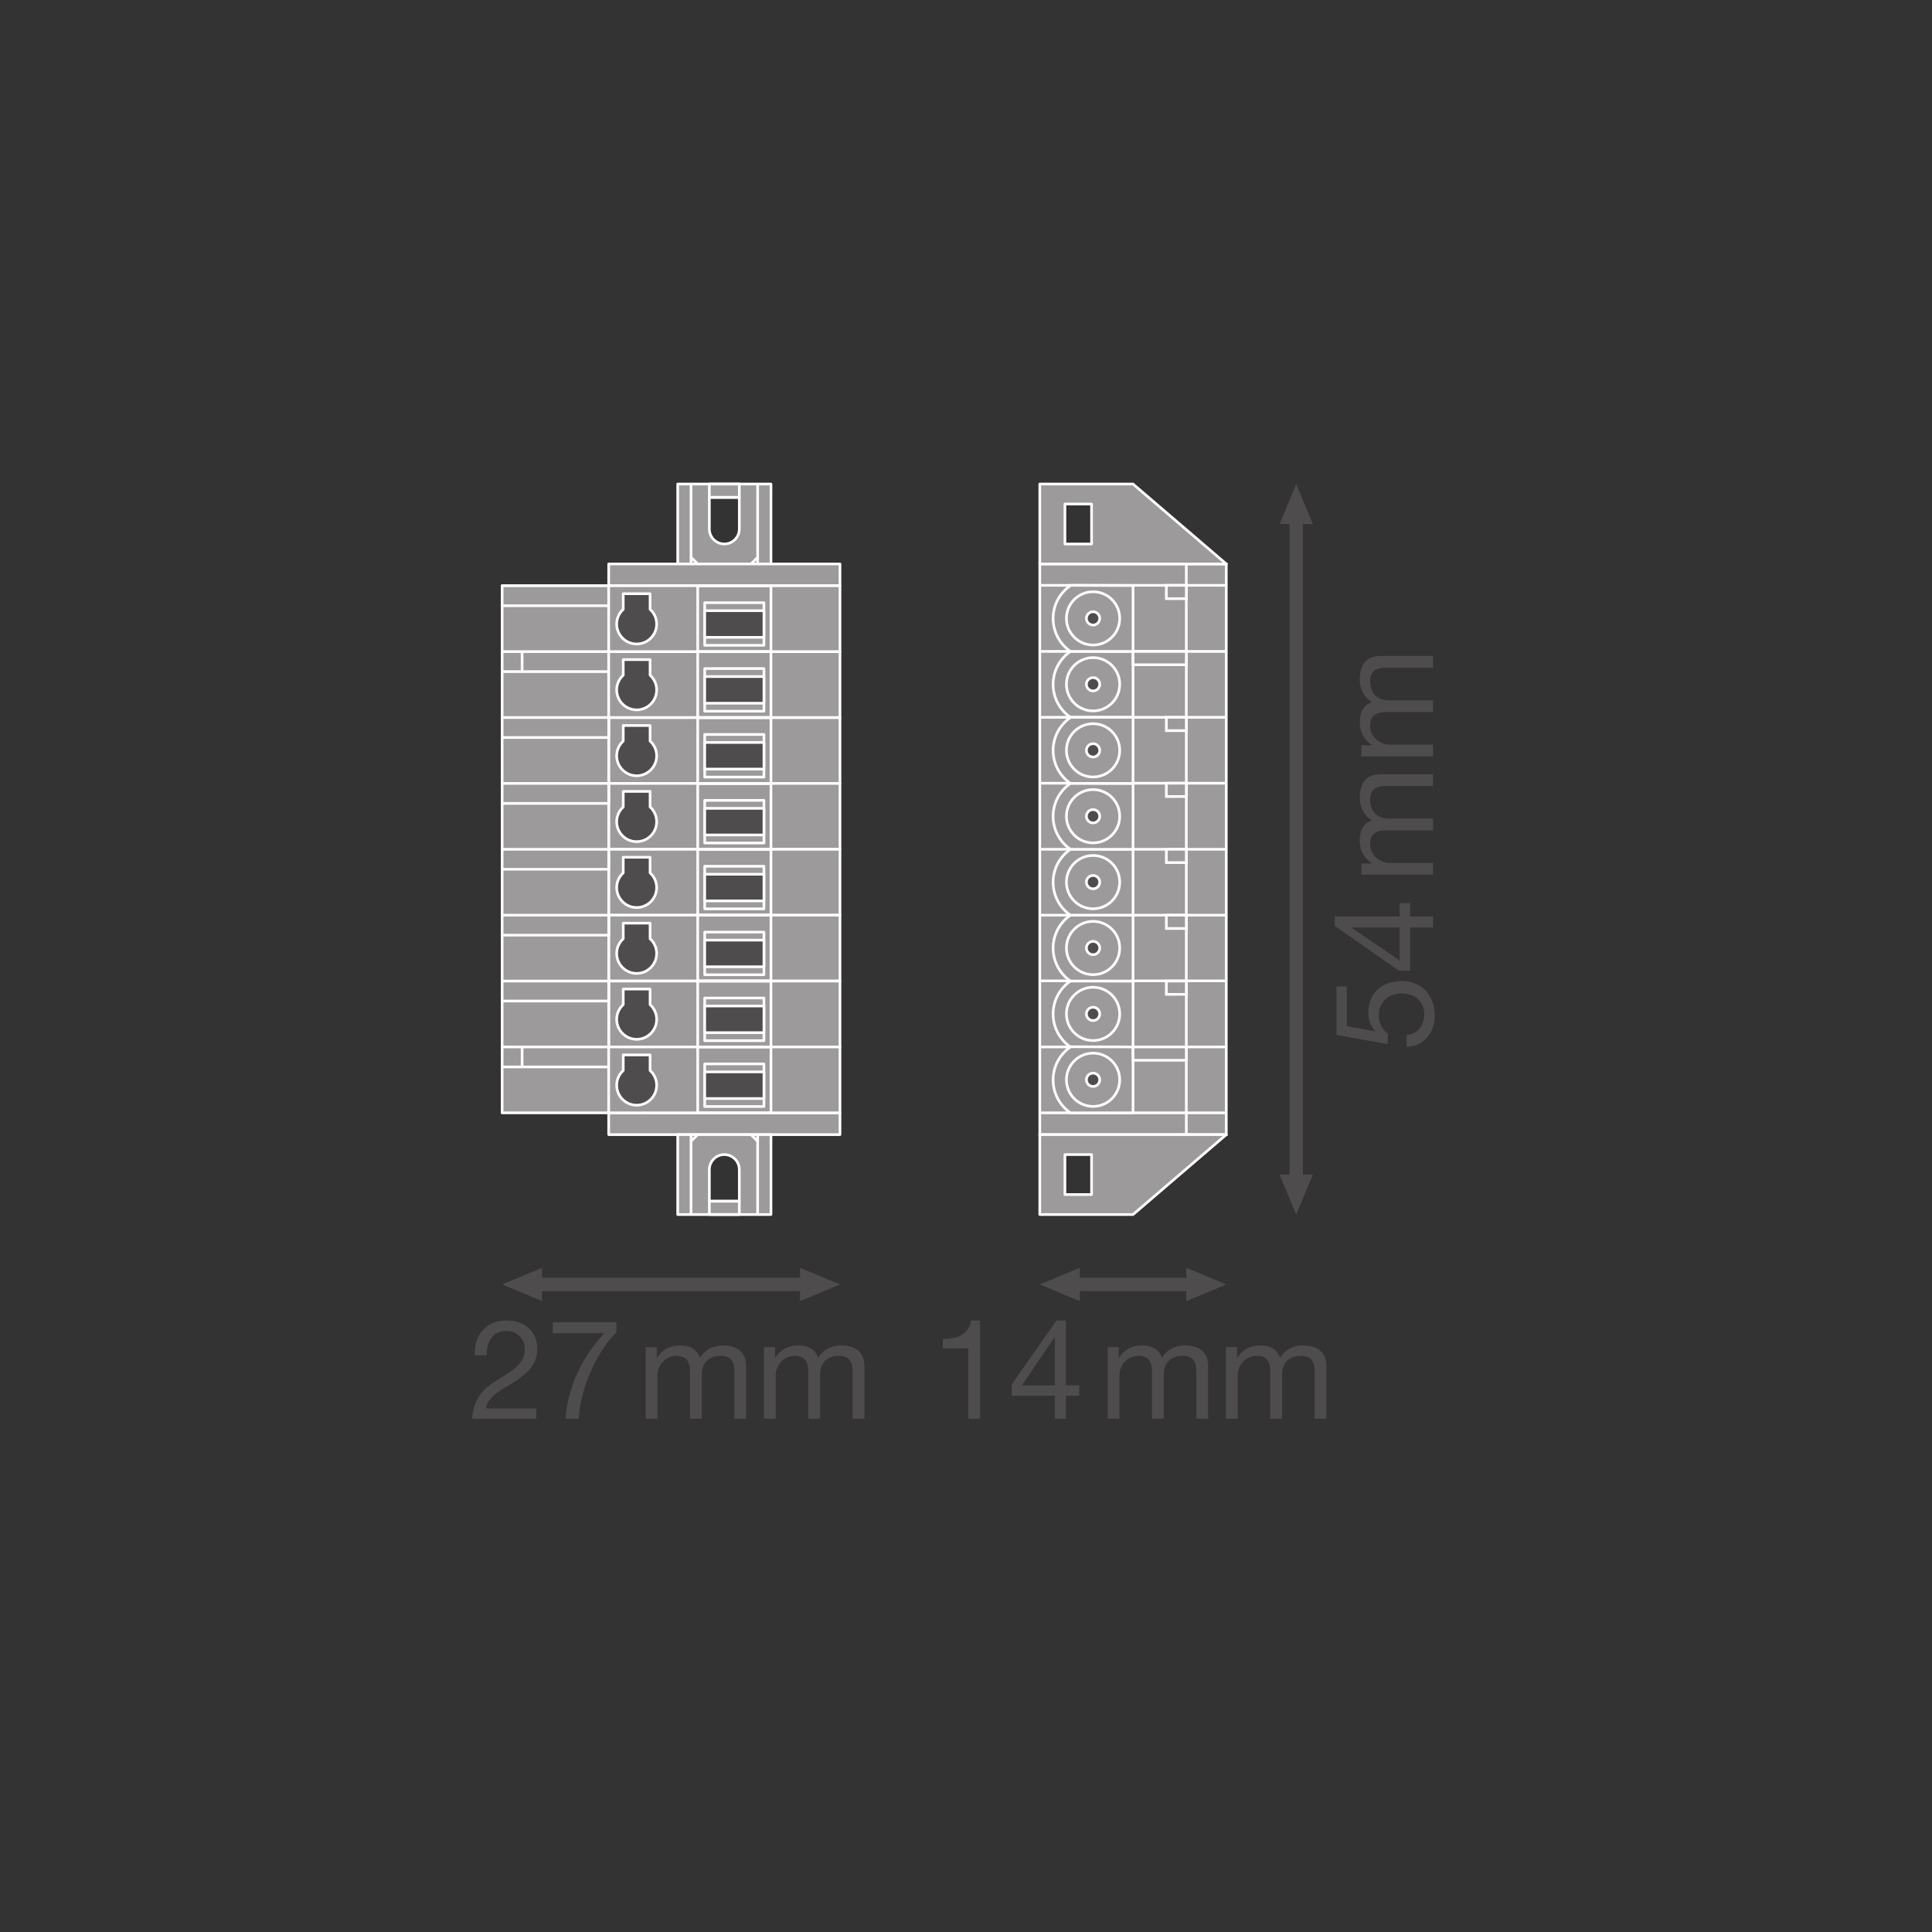 <?xml version="1.0" encoding="UTF-8" standalone="no"?>
<!-- Created with Inkscape (http://www.inkscape.org/) -->

<svg
   version="1.1"
   id="svg4520"
   xml:space="preserve"
   width="548.031"
   height="548.031"
   viewBox="0 0 548.031 548.031"
   xmlns="http://www.w3.org/2000/svg"
   xmlns:svg="http://www.w3.org/2000/svg"><rect x="0" y="0" width="548.031" height="548.031" fill="#333333" stroke="none"/><defs
     id="defs4524"><clipPath
       clipPathUnits="userSpaceOnUse"
       id="clipPath4588"><path
         d="M 0,411.023 H 411.023 V 0 H 0 Z"
         id="path4586" /></clipPath><clipPath
       clipPathUnits="userSpaceOnUse"
       id="clipPath5014"><path
         d="M 0,411.023 H 411.023 V 0 H 0 Z"
         id="path5012" /></clipPath></defs><g
     id="g4526"
     transform="matrix(1.333,0,0,-1.333,0,548.031)"><g
       id="g4528"
       transform="translate(279.373,161.179)"><path
         d="M 0,0 -3.541,-8.504 -7.084,0 Z"
         style="fill:#4f4c4d;fill-opacity:1;fill-rule:nonzero;stroke:none"
         id="path4530" /></g><g
       id="g4532"
       transform="translate(279.373,299.619)"><path
         d="M 0,0 -3.541,8.504 -7.084,0 Z"
         style="fill:#4f4c4d;fill-opacity:1;fill-rule:nonzero;stroke:none"
         id="path4534" /></g><g
       id="g4536"
       transform="translate(275.831,301.562)"><path
         d="M 0,0 V -142.33"
         style="fill:none;stroke:#4f4c4d;stroke-width:2.835;stroke-linecap:butt;stroke-linejoin:round;stroke-miterlimit:3.864;stroke-dasharray:none;stroke-opacity:1"
         id="path4538" /></g><g
       id="g4540"
       transform="translate(115.356,134.253)"><path
         d="M 0,0 -8.504,3.541 0,7.084 Z"
         style="fill:#4f4c4d;fill-opacity:1;fill-rule:nonzero;stroke:none"
         id="path4542" /></g><g
       id="g4544"
       transform="translate(170.241,134.253)"><path
         d="M 0,0 8.504,3.541 0,7.084 Z"
         style="fill:#4f4c4d;fill-opacity:1;fill-rule:nonzero;stroke:none"
         id="path4546" /></g><g
       id="g4548"
       transform="translate(172.185,137.794)"><path
         d="M 0,0 H -58.775"
         style="fill:none;stroke:#4f4c4d;stroke-width:2.835;stroke-linecap:butt;stroke-linejoin:round;stroke-miterlimit:3.864;stroke-dasharray:none;stroke-opacity:1"
         id="path4550" /></g><g
       id="g4552"
       transform="translate(229.769,134.253)"><path
         d="M 0,0 -8.504,3.541 0,7.084 Z"
         style="fill:#4f4c4d;fill-opacity:1;fill-rule:nonzero;stroke:none"
         id="path4554" /></g><g
       id="g4556"
       transform="translate(252.446,134.253)"><path
         d="M 0,0 8.504,3.541 0,7.084 Z"
         style="fill:#4f4c4d;fill-opacity:1;fill-rule:nonzero;stroke:none"
         id="path4558" /></g><g
       id="g4560"
       transform="translate(254.389,137.794)"><path
         d="M 0,0 H -26.567"
         style="fill:none;stroke:#4f4c4d;stroke-width:2.835;stroke-linecap:butt;stroke-linejoin:round;stroke-miterlimit:3.864;stroke-dasharray:none;stroke-opacity:1"
         id="path4562" /></g><path
       d="M 260.95,169.683 H 221.265 V 291.115 H 260.95 Z"
       style="fill:#9c9a9b;fill-opacity:1;fill-rule:nonzero;stroke:#ffffff;stroke-width:0.567;stroke-linecap:butt;stroke-linejoin:miter;stroke-miterlimit:10;stroke-dasharray:none;stroke-opacity:1"
       id="path4564" /><g
       id="g4566"
       transform="translate(252.446,169.683)"><path
         d="M 0,0 V 121.432 Z"
         style="fill:#9c9a9b;fill-opacity:1;fill-rule:nonzero;stroke:none"
         id="path4568" /></g><g
       id="g4570"
       transform="translate(252.447,291.115)"><path
         d="M 0,0 V -121.432"
         style="fill:none;stroke:#ffffff;stroke-width:0.567;stroke-linecap:butt;stroke-linejoin:miter;stroke-miterlimit:10;stroke-dasharray:none;stroke-opacity:1"
         id="path4572" /></g><path
       d="m 232.283,295.367 h -5.669 v 8.504 h 5.669 z m 8.824,12.756 h -19.842 v -17.008 h 39.685 z"
       style="fill:#9c9a9b;fill-opacity:1;fill-rule:nonzero;stroke:none"
       id="path4574" /><path
       d="m 232.283,295.367 h -5.669 v 8.504 h 5.669 z m 8.824,12.756 h -19.842 v -17.008 h 39.685 z"
       style="fill:none;stroke:#ffffff;stroke-width:0.567;stroke-linecap:butt;stroke-linejoin:round;stroke-miterlimit:10;stroke-dasharray:none;stroke-opacity:1"
       id="path4576" /><path
       d="m 232.283,156.927 h -5.669 v 8.504 h 5.669 z M 260.95,286.565 H 221.265 M 260.95,272.504 H 221.265 M 260.95,258.483 H 221.265 M 260.95,244.462 H 221.265 M 260.95,230.4 h -39.685 m 39.685,-14.02 h -39.685 m 39.685,-13.979 h -39.685 m 39.685,-14.062 h -39.685 m 39.685,-14.02 h -39.685 m 39.685,-4.636 h -39.685 v -17.008 h 19.842 z"
       style="fill:#9c9a9b;fill-opacity:1;fill-rule:nonzero;stroke:none"
       id="path4578" /><path
       d="m 232.283,156.927 h -5.669 v 8.504 h 5.669 z M 260.95,286.565 H 221.265 M 260.95,272.504 H 221.265 M 260.95,258.483 H 221.265 M 260.95,244.462 H 221.265 M 260.95,230.4 h -39.685 m 39.685,-14.02 h -39.685 m 39.685,-13.979 h -39.685 m 39.685,-14.062 h -39.685 m 39.685,-14.02 h -39.685 m 39.685,-4.636 h -39.685 v -17.008 h 19.842 z"
       style="fill:none;stroke:#ffffff;stroke-width:0.567;stroke-linecap:butt;stroke-linejoin:round;stroke-miterlimit:10;stroke-dasharray:none;stroke-opacity:1"
       id="path4580" /><g
       id="g4582"><g
         id="g4584"
         clip-path="url(#clipPath4588)"><g
           id="g4590"
           transform="translate(227.785,188.339)"><path
             d="m 0,0 c -2.226,1.534 -3.686,4.102 -3.686,7.01 10e-4,2.935 1.488,5.523 3.75,7.052 L 13.322,14.02 V -0.001 Z"
             style="fill:#9c9a9b;fill-opacity:1;fill-rule:nonzero;stroke:none"
             id="path4592" /></g><g
           id="g4594"
           transform="translate(227.785,188.339)"><path
             d="m 0,0 c -2.226,1.534 -3.686,4.102 -3.686,7.01 10e-4,2.935 1.488,5.523 3.75,7.052 L 13.322,14.02 V -0.001 Z"
             style="fill:none;stroke:#ffffff;stroke-width:0.567;stroke-linecap:butt;stroke-linejoin:round;stroke-miterlimit:10;stroke-dasharray:none;stroke-opacity:1"
             id="path4596" /></g><g
           id="g4598"
           transform="translate(238.272,195.37)"><path
             d="m 0,0 c 0,-3.132 -2.538,-5.67 -5.669,-5.67 -3.131,0 -5.669,2.538 -5.669,5.67 0,3.131 2.538,5.669 5.669,5.669 C -2.538,5.669 0,3.131 0,0"
             style="fill:#9c9a9b;fill-opacity:1;fill-rule:nonzero;stroke:none"
             id="path4600" /></g><g
           id="g4602"
           transform="translate(238.272,195.37)"><path
             d="m 0,0 c 0,-3.132 -2.538,-5.67 -5.669,-5.67 -3.131,0 -5.669,2.538 -5.669,5.67 0,3.131 2.538,5.669 5.669,5.669 C -2.538,5.669 0,3.131 0,0 Z"
             style="fill:none;stroke:#ffffff;stroke-width:0.567;stroke-linecap:butt;stroke-linejoin:round;stroke-miterlimit:10;stroke-dasharray:none;stroke-opacity:1"
             id="path4604" /></g><g
           id="g4606"
           transform="translate(234.02,195.37)"><path
             d="m 0,0 c 0,-0.783 -0.634,-1.418 -1.417,-1.418 -0.783,0 -1.418,0.635 -1.418,1.418 0,0.782 0.635,1.417 1.418,1.417 C -0.634,1.417 0,0.782 0,0"
             style="fill:#4f4c4d;fill-opacity:1;fill-rule:nonzero;stroke:none"
             id="path4608" /></g><g
           id="g4610"
           transform="translate(234.02,195.37)"><path
             d="m 0,0 c 0,-0.783 -0.634,-1.418 -1.417,-1.418 -0.783,0 -1.418,0.635 -1.418,1.418 0,0.782 0.635,1.417 1.418,1.417 C -0.634,1.417 0,0.782 0,0 Z"
             style="fill:none;stroke:#ffffff;stroke-width:0.567;stroke-linecap:butt;stroke-linejoin:round;stroke-miterlimit:10;stroke-dasharray:none;stroke-opacity:1"
             id="path4612" /></g><g
           id="g4614"
           transform="translate(227.785,174.319)"><path
             d="m 0,0 c -2.226,1.534 -3.686,4.102 -3.686,7.01 10e-4,2.935 1.488,5.523 3.75,7.052 L 13.322,14.02 V -0.001 Z"
             style="fill:#9c9a9b;fill-opacity:1;fill-rule:nonzero;stroke:none"
             id="path4616" /></g><g
           id="g4618"
           transform="translate(227.785,174.319)"><path
             d="m 0,0 c -2.226,1.534 -3.686,4.102 -3.686,7.01 10e-4,2.935 1.488,5.523 3.75,7.052 L 13.322,14.02 V -0.001 Z"
             style="fill:none;stroke:#ffffff;stroke-width:0.567;stroke-linecap:butt;stroke-linejoin:round;stroke-miterlimit:10;stroke-dasharray:none;stroke-opacity:1"
             id="path4620" /></g><g
           id="g4622"
           transform="translate(238.272,181.349)"><path
             d="m 0,0 c 0,-3.132 -2.538,-5.67 -5.669,-5.67 -3.131,0 -5.669,2.538 -5.669,5.67 0,3.131 2.538,5.669 5.669,5.669 C -2.538,5.669 0,3.131 0,0"
             style="fill:#9c9a9b;fill-opacity:1;fill-rule:nonzero;stroke:none"
             id="path4624" /></g><g
           id="g4626"
           transform="translate(238.272,181.349)"><path
             d="m 0,0 c 0,-3.132 -2.538,-5.67 -5.669,-5.67 -3.131,0 -5.669,2.538 -5.669,5.67 0,3.131 2.538,5.669 5.669,5.669 C -2.538,5.669 0,3.131 0,0 Z"
             style="fill:none;stroke:#ffffff;stroke-width:0.567;stroke-linecap:butt;stroke-linejoin:round;stroke-miterlimit:10;stroke-dasharray:none;stroke-opacity:1"
             id="path4628" /></g><g
           id="g4630"
           transform="translate(234.02,181.349)"><path
             d="m 0,0 c 0,-0.783 -0.634,-1.418 -1.417,-1.418 -0.783,0 -1.418,0.635 -1.418,1.418 0,0.782 0.635,1.417 1.418,1.417 C -0.634,1.417 0,0.782 0,0"
             style="fill:#4f4c4d;fill-opacity:1;fill-rule:nonzero;stroke:none"
             id="path4632" /></g><g
           id="g4634"
           transform="translate(234.02,181.349)"><path
             d="m 0,0 c 0,-0.783 -0.634,-1.418 -1.417,-1.418 -0.783,0 -1.418,0.635 -1.418,1.418 0,0.782 0.635,1.417 1.418,1.417 C -0.634,1.417 0,0.782 0,0 Z"
             style="fill:none;stroke:#ffffff;stroke-width:0.567;stroke-linecap:butt;stroke-linejoin:round;stroke-miterlimit:10;stroke-dasharray:none;stroke-opacity:1"
             id="path4636" /></g><g
           id="g4638"
           transform="translate(227.785,258.484)"><path
             d="m 0,0 c -2.226,1.534 -3.686,4.102 -3.686,7.01 10e-4,2.935 1.488,5.523 3.75,7.051 L 13.322,14.02 V -0.001 Z"
             style="fill:#9c9a9b;fill-opacity:1;fill-rule:nonzero;stroke:none"
             id="path4640" /></g><g
           id="g4642"
           transform="translate(227.785,258.484)"><path
             d="m 0,0 c -2.226,1.534 -3.686,4.102 -3.686,7.01 10e-4,2.935 1.488,5.523 3.75,7.051 L 13.322,14.02 V -0.001 Z"
             style="fill:none;stroke:#ffffff;stroke-width:0.567;stroke-linecap:butt;stroke-linejoin:round;stroke-miterlimit:10;stroke-dasharray:none;stroke-opacity:1"
             id="path4644" /></g><g
           id="g4646"
           transform="translate(238.272,265.514)"><path
             d="m 0,0 c 0,-3.132 -2.538,-5.67 -5.669,-5.67 -3.131,0 -5.669,2.538 -5.669,5.67 0,3.131 2.538,5.669 5.669,5.669 C -2.538,5.669 0,3.131 0,0"
             style="fill:#9c9a9b;fill-opacity:1;fill-rule:nonzero;stroke:none"
             id="path4648" /></g><g
           id="g4650"
           transform="translate(238.272,265.514)"><path
             d="m 0,0 c 0,-3.132 -2.538,-5.67 -5.669,-5.67 -3.131,0 -5.669,2.538 -5.669,5.67 0,3.131 2.538,5.669 5.669,5.669 C -2.538,5.669 0,3.131 0,0 Z"
             style="fill:none;stroke:#ffffff;stroke-width:0.567;stroke-linecap:butt;stroke-linejoin:round;stroke-miterlimit:10;stroke-dasharray:none;stroke-opacity:1"
             id="path4652" /></g><g
           id="g4654"
           transform="translate(234.02,265.514)"><path
             d="m 0,0 c 0,-0.783 -0.634,-1.418 -1.417,-1.418 -0.783,0 -1.418,0.635 -1.418,1.418 0,0.782 0.635,1.417 1.418,1.417 C -0.634,1.417 0,0.782 0,0"
             style="fill:#4f4c4d;fill-opacity:1;fill-rule:nonzero;stroke:none"
             id="path4656" /></g><g
           id="g4658"
           transform="translate(234.02,265.514)"><path
             d="m 0,0 c 0,-0.783 -0.634,-1.418 -1.417,-1.418 -0.783,0 -1.418,0.635 -1.418,1.418 0,0.782 0.635,1.417 1.418,1.417 C -0.634,1.417 0,0.782 0,0 Z"
             style="fill:none;stroke:#ffffff;stroke-width:0.567;stroke-linecap:butt;stroke-linejoin:round;stroke-miterlimit:10;stroke-dasharray:none;stroke-opacity:1"
             id="path4660" /></g><g
           id="g4662"
           transform="translate(227.785,272.505)"><path
             d="m 0,0 c -2.226,1.534 -3.686,4.102 -3.686,7.01 10e-4,2.935 1.488,5.523 3.75,7.052 L 13.322,14.02 V -0.001 Z"
             style="fill:#9c9a9b;fill-opacity:1;fill-rule:nonzero;stroke:none"
             id="path4664" /></g><g
           id="g4666"
           transform="translate(227.785,272.505)"><path
             d="m 0,0 c -2.226,1.534 -3.686,4.102 -3.686,7.01 10e-4,2.935 1.488,5.523 3.75,7.052 L 13.322,14.02 V -0.001 Z"
             style="fill:none;stroke:#ffffff;stroke-width:0.567;stroke-linecap:butt;stroke-linejoin:round;stroke-miterlimit:10;stroke-dasharray:none;stroke-opacity:1"
             id="path4668" /></g><g
           id="g4670"
           transform="translate(238.272,279.535)"><path
             d="m 0,0 c 0,-3.132 -2.538,-5.67 -5.669,-5.67 -3.131,0 -5.669,2.538 -5.669,5.67 0,3.131 2.538,5.669 5.669,5.669 C -2.538,5.669 0,3.131 0,0"
             style="fill:#9c9a9b;fill-opacity:1;fill-rule:nonzero;stroke:none"
             id="path4672" /></g><g
           id="g4674"
           transform="translate(238.272,279.535)"><path
             d="m 0,0 c 0,-3.132 -2.538,-5.67 -5.669,-5.67 -3.131,0 -5.669,2.538 -5.669,5.67 0,3.131 2.538,5.669 5.669,5.669 C -2.538,5.669 0,3.131 0,0 Z"
             style="fill:none;stroke:#ffffff;stroke-width:0.567;stroke-linecap:butt;stroke-linejoin:round;stroke-miterlimit:10;stroke-dasharray:none;stroke-opacity:1"
             id="path4676" /></g><g
           id="g4678"
           transform="translate(234.02,279.535)"><path
             d="m 0,0 c 0,-0.783 -0.634,-1.418 -1.417,-1.418 -0.783,0 -1.418,0.635 -1.418,1.418 0,0.782 0.635,1.417 1.418,1.417 C -0.634,1.417 0,0.782 0,0"
             style="fill:#4f4c4d;fill-opacity:1;fill-rule:nonzero;stroke:none"
             id="path4680" /></g><g
           id="g4682"
           transform="translate(234.02,279.535)"><path
             d="m 0,0 c 0,-0.783 -0.634,-1.418 -1.417,-1.418 -0.783,0 -1.418,0.635 -1.418,1.418 0,0.782 0.635,1.417 1.418,1.417 C -0.634,1.417 0,0.782 0,0 Z"
             style="fill:none;stroke:#ffffff;stroke-width:0.567;stroke-linecap:butt;stroke-linejoin:round;stroke-miterlimit:10;stroke-dasharray:none;stroke-opacity:1"
             id="path4684" /></g><g
           id="g4686"
           transform="translate(227.785,202.36)"><path
             d="m 0,0 c -2.226,1.534 -3.686,4.102 -3.686,7.01 10e-4,2.935 1.488,5.523 3.75,7.051 L 13.322,14.02 V -0.001 Z"
             style="fill:#9c9a9b;fill-opacity:1;fill-rule:nonzero;stroke:none"
             id="path4688" /></g><g
           id="g4690"
           transform="translate(227.785,202.36)"><path
             d="m 0,0 c -2.226,1.534 -3.686,4.102 -3.686,7.01 10e-4,2.935 1.488,5.523 3.75,7.051 L 13.322,14.02 V -0.001 Z"
             style="fill:none;stroke:#ffffff;stroke-width:0.567;stroke-linecap:butt;stroke-linejoin:round;stroke-miterlimit:10;stroke-dasharray:none;stroke-opacity:1"
             id="path4692" /></g><g
           id="g4694"
           transform="translate(238.272,209.39)"><path
             d="m 0,0 c 0,-3.132 -2.538,-5.67 -5.669,-5.67 -3.131,0 -5.669,2.538 -5.669,5.67 0,3.131 2.538,5.669 5.669,5.669 C -2.538,5.669 0,3.131 0,0"
             style="fill:#9c9a9b;fill-opacity:1;fill-rule:nonzero;stroke:none"
             id="path4696" /></g><g
           id="g4698"
           transform="translate(238.272,209.39)"><path
             d="m 0,0 c 0,-3.132 -2.538,-5.67 -5.669,-5.67 -3.131,0 -5.669,2.538 -5.669,5.67 0,3.131 2.538,5.669 5.669,5.669 C -2.538,5.669 0,3.131 0,0 Z"
             style="fill:none;stroke:#ffffff;stroke-width:0.567;stroke-linecap:butt;stroke-linejoin:round;stroke-miterlimit:10;stroke-dasharray:none;stroke-opacity:1"
             id="path4700" /></g><g
           id="g4702"
           transform="translate(234.02,209.39)"><path
             d="m 0,0 c 0,-0.783 -0.634,-1.418 -1.417,-1.418 -0.783,0 -1.418,0.635 -1.418,1.418 0,0.782 0.635,1.417 1.418,1.417 C -0.634,1.417 0,0.782 0,0"
             style="fill:#4f4c4d;fill-opacity:1;fill-rule:nonzero;stroke:none"
             id="path4704" /></g><g
           id="g4706"
           transform="translate(234.02,209.39)"><path
             d="m 0,0 c 0,-0.783 -0.634,-1.418 -1.417,-1.418 -0.783,0 -1.418,0.635 -1.418,1.418 0,0.782 0.635,1.417 1.418,1.417 C -0.634,1.417 0,0.782 0,0 Z"
             style="fill:none;stroke:#ffffff;stroke-width:0.567;stroke-linecap:butt;stroke-linejoin:round;stroke-miterlimit:10;stroke-dasharray:none;stroke-opacity:1"
             id="path4708" /></g><g
           id="g4710"
           transform="translate(227.785,216.381)"><path
             d="m 0,0 c -2.226,1.534 -3.686,4.102 -3.686,7.01 10e-4,2.935 1.488,5.523 3.75,7.052 L 13.322,14.02 V -0.001 Z"
             style="fill:#9c9a9b;fill-opacity:1;fill-rule:nonzero;stroke:none"
             id="path4712" /></g><g
           id="g4714"
           transform="translate(227.785,216.381)"><path
             d="m 0,0 c -2.226,1.534 -3.686,4.102 -3.686,7.01 10e-4,2.935 1.488,5.523 3.75,7.052 L 13.322,14.02 V -0.001 Z"
             style="fill:none;stroke:#ffffff;stroke-width:0.567;stroke-linecap:butt;stroke-linejoin:round;stroke-miterlimit:10;stroke-dasharray:none;stroke-opacity:1"
             id="path4716" /></g><g
           id="g4718"
           transform="translate(238.272,223.411)"><path
             d="m 0,0 c 0,-3.132 -2.538,-5.67 -5.669,-5.67 -3.131,0 -5.669,2.538 -5.669,5.67 0,3.131 2.538,5.669 5.669,5.669 C -2.538,5.669 0,3.131 0,0"
             style="fill:#9c9a9b;fill-opacity:1;fill-rule:nonzero;stroke:none"
             id="path4720" /></g><g
           id="g4722"
           transform="translate(238.272,223.411)"><path
             d="m 0,0 c 0,-3.132 -2.538,-5.67 -5.669,-5.67 -3.131,0 -5.669,2.538 -5.669,5.67 0,3.131 2.538,5.669 5.669,5.669 C -2.538,5.669 0,3.131 0,0 Z"
             style="fill:none;stroke:#ffffff;stroke-width:0.567;stroke-linecap:butt;stroke-linejoin:round;stroke-miterlimit:10;stroke-dasharray:none;stroke-opacity:1"
             id="path4724" /></g><g
           id="g4726"
           transform="translate(234.02,223.411)"><path
             d="m 0,0 c 0,-0.783 -0.634,-1.418 -1.417,-1.418 -0.783,0 -1.418,0.635 -1.418,1.418 0,0.782 0.635,1.417 1.418,1.417 C -0.634,1.417 0,0.782 0,0"
             style="fill:#4f4c4d;fill-opacity:1;fill-rule:nonzero;stroke:none"
             id="path4728" /></g><g
           id="g4730"
           transform="translate(234.02,223.411)"><path
             d="m 0,0 c 0,-0.783 -0.634,-1.418 -1.417,-1.418 -0.783,0 -1.418,0.635 -1.418,1.418 0,0.782 0.635,1.417 1.418,1.417 C -0.634,1.417 0,0.782 0,0 Z"
             style="fill:none;stroke:#ffffff;stroke-width:0.567;stroke-linecap:butt;stroke-linejoin:round;stroke-miterlimit:10;stroke-dasharray:none;stroke-opacity:1"
             id="path4732" /></g><g
           id="g4734"
           transform="translate(227.785,230.401)"><path
             d="m 0,0 c -2.226,1.534 -3.686,4.102 -3.686,7.01 10e-4,2.935 1.488,5.523 3.75,7.051 L 13.322,14.02 V -0.001 Z"
             style="fill:#9c9a9b;fill-opacity:1;fill-rule:nonzero;stroke:none"
             id="path4736" /></g><g
           id="g4738"
           transform="translate(227.785,230.401)"><path
             d="m 0,0 c -2.226,1.534 -3.686,4.102 -3.686,7.01 10e-4,2.935 1.488,5.523 3.75,7.051 L 13.322,14.02 V -0.001 Z"
             style="fill:none;stroke:#ffffff;stroke-width:0.567;stroke-linecap:butt;stroke-linejoin:round;stroke-miterlimit:10;stroke-dasharray:none;stroke-opacity:1"
             id="path4740" /></g><g
           id="g4742"
           transform="translate(238.272,237.431)"><path
             d="m 0,0 c 0,-3.132 -2.538,-5.67 -5.669,-5.67 -3.131,0 -5.669,2.538 -5.669,5.67 0,3.131 2.538,5.669 5.669,5.669 C -2.538,5.669 0,3.131 0,0"
             style="fill:#9c9a9b;fill-opacity:1;fill-rule:nonzero;stroke:none"
             id="path4744" /></g><g
           id="g4746"
           transform="translate(238.272,237.431)"><path
             d="m 0,0 c 0,-3.132 -2.538,-5.67 -5.669,-5.67 -3.131,0 -5.669,2.538 -5.669,5.67 0,3.131 2.538,5.669 5.669,5.669 C -2.538,5.669 0,3.131 0,0 Z"
             style="fill:none;stroke:#ffffff;stroke-width:0.567;stroke-linecap:butt;stroke-linejoin:round;stroke-miterlimit:10;stroke-dasharray:none;stroke-opacity:1"
             id="path4748" /></g><g
           id="g4750"
           transform="translate(234.02,237.431)"><path
             d="m 0,0 c 0,-0.783 -0.634,-1.418 -1.417,-1.418 -0.783,0 -1.418,0.635 -1.418,1.418 0,0.782 0.635,1.417 1.418,1.417 C -0.634,1.417 0,0.782 0,0"
             style="fill:#4f4c4d;fill-opacity:1;fill-rule:nonzero;stroke:none"
             id="path4752" /></g><g
           id="g4754"
           transform="translate(234.02,237.431)"><path
             d="m 0,0 c 0,-0.783 -0.634,-1.418 -1.417,-1.418 -0.783,0 -1.418,0.635 -1.418,1.418 0,0.782 0.635,1.417 1.418,1.417 C -0.634,1.417 0,0.782 0,0 Z"
             style="fill:none;stroke:#ffffff;stroke-width:0.567;stroke-linecap:butt;stroke-linejoin:round;stroke-miterlimit:10;stroke-dasharray:none;stroke-opacity:1"
             id="path4756" /></g><g
           id="g4758"
           transform="translate(227.785,244.422)"><path
             d="m 0,0 c -2.226,1.534 -3.686,4.102 -3.686,7.01 10e-4,2.935 1.488,5.523 3.75,7.052 H 13.322 V -0.001 Z"
             style="fill:#9c9a9b;fill-opacity:1;fill-rule:nonzero;stroke:none"
             id="path4760" /></g><g
           id="g4762"
           transform="translate(227.785,244.422)"><path
             d="m 0,0 c -2.226,1.534 -3.686,4.102 -3.686,7.01 10e-4,2.935 1.488,5.523 3.75,7.052 H 13.322 V -0.001 Z"
             style="fill:none;stroke:#ffffff;stroke-width:0.567;stroke-linecap:butt;stroke-linejoin:round;stroke-miterlimit:10;stroke-dasharray:none;stroke-opacity:1"
             id="path4764" /></g><g
           id="g4766"
           transform="translate(238.272,251.452)"><path
             d="m 0,0 c 0,-3.132 -2.538,-5.67 -5.669,-5.67 -3.131,0 -5.669,2.538 -5.669,5.67 0,3.131 2.538,5.669 5.669,5.669 C -2.538,5.669 0,3.131 0,0"
             style="fill:#9c9a9b;fill-opacity:1;fill-rule:nonzero;stroke:none"
             id="path4768" /></g><g
           id="g4770"
           transform="translate(238.272,251.452)"><path
             d="m 0,0 c 0,-3.132 -2.538,-5.67 -5.669,-5.67 -3.131,0 -5.669,2.538 -5.669,5.67 0,3.131 2.538,5.669 5.669,5.669 C -2.538,5.669 0,3.131 0,0 Z"
             style="fill:none;stroke:#ffffff;stroke-width:0.567;stroke-linecap:butt;stroke-linejoin:round;stroke-miterlimit:10;stroke-dasharray:none;stroke-opacity:1"
             id="path4772" /></g><g
           id="g4774"
           transform="translate(234.02,251.452)"><path
             d="m 0,0 c 0,-0.783 -0.634,-1.418 -1.417,-1.418 -0.783,0 -1.418,0.635 -1.418,1.418 0,0.782 0.635,1.417 1.418,1.417 C -0.634,1.417 0,0.782 0,0"
             style="fill:#4f4c4d;fill-opacity:1;fill-rule:nonzero;stroke:none"
             id="path4776" /></g><g
           id="g4778"
           transform="translate(234.02,251.452)"><path
             d="m 0,0 c 0,-0.783 -0.634,-1.418 -1.417,-1.418 -0.783,0 -1.418,0.635 -1.418,1.418 0,0.782 0.635,1.417 1.418,1.417 C -0.634,1.417 0,0.782 0,0 Z"
             style="fill:none;stroke:#ffffff;stroke-width:0.567;stroke-linecap:butt;stroke-linejoin:round;stroke-miterlimit:10;stroke-dasharray:none;stroke-opacity:1"
             id="path4780" /></g><path
           d="m 252.447,185.505 h -11.339 v 2.834 h 11.339 z"
           style="fill:#9c9a9b;fill-opacity:1;fill-rule:nonzero;stroke:#ffffff;stroke-width:0.567;stroke-linecap:butt;stroke-linejoin:miter;stroke-miterlimit:10;stroke-dasharray:none;stroke-opacity:1"
           id="path4782" /><path
           d="m 252.447,269.669 h -11.339 v 2.834 h 11.339 z"
           style="fill:#9c9a9b;fill-opacity:1;fill-rule:nonzero;stroke:#ffffff;stroke-width:0.567;stroke-linecap:butt;stroke-linejoin:miter;stroke-miterlimit:10;stroke-dasharray:none;stroke-opacity:1"
           id="path4784" /><path
           d="m 252.447,227.566 h -4.252 v 2.834 h 4.252 z"
           style="fill:#9c9a9b;fill-opacity:1;fill-rule:nonzero;stroke:#ffffff;stroke-width:0.567;stroke-linecap:butt;stroke-linejoin:miter;stroke-miterlimit:10;stroke-dasharray:none;stroke-opacity:1"
           id="path4786" /><path
           d="m 252.447,199.525 h -4.252 v 2.834 h 4.252 z"
           style="fill:#9c9a9b;fill-opacity:1;fill-rule:nonzero;stroke:#ffffff;stroke-width:0.567;stroke-linecap:butt;stroke-linejoin:miter;stroke-miterlimit:10;stroke-dasharray:none;stroke-opacity:1"
           id="path4788" /><path
           d="m 252.447,213.546 h -4.252 v 2.834 h 4.252 z"
           style="fill:#9c9a9b;fill-opacity:1;fill-rule:nonzero;stroke:#ffffff;stroke-width:0.567;stroke-linecap:butt;stroke-linejoin:miter;stroke-miterlimit:10;stroke-dasharray:none;stroke-opacity:1"
           id="path4790" /><path
           d="m 252.447,255.649 h -4.252 v 2.834 h 4.252 z"
           style="fill:#9c9a9b;fill-opacity:1;fill-rule:nonzero;stroke:#ffffff;stroke-width:0.567;stroke-linecap:butt;stroke-linejoin:miter;stroke-miterlimit:10;stroke-dasharray:none;stroke-opacity:1"
           id="path4792" /><path
           d="m 252.447,241.628 h -4.252 v 2.834 h 4.252 z"
           style="fill:#9c9a9b;fill-opacity:1;fill-rule:nonzero;stroke:#ffffff;stroke-width:0.567;stroke-linecap:butt;stroke-linejoin:miter;stroke-miterlimit:10;stroke-dasharray:none;stroke-opacity:1"
           id="path4794" /><path
           d="m 252.447,283.732 h -4.252 v 2.834 h 4.252 z"
           style="fill:#9c9a9b;fill-opacity:1;fill-rule:nonzero;stroke:#ffffff;stroke-width:0.567;stroke-linecap:butt;stroke-linejoin:miter;stroke-miterlimit:10;stroke-dasharray:none;stroke-opacity:1"
           id="path4796" /><g
           id="g4798"
           transform="translate(157.326,298.555)"><path
             d="m 0,0 c 0,-1.761 -1.428,-3.189 -3.189,-3.189 -1.761,0 -3.189,1.428 -3.189,3.189 V 6.732 H 0 Z M -13.11,-7.44 H 6.732 V 9.568 H -13.11 Z"
             style="fill:#9c9a9b;fill-opacity:1;fill-rule:nonzero;stroke:none"
             id="path4800" /></g><g
           id="g4802"
           transform="translate(157.326,298.555)"><path
             d="m 0,0 c 0,-1.761 -1.428,-3.189 -3.189,-3.189 -1.761,0 -3.189,1.428 -3.189,3.189 V 6.732 H 0 Z M -13.11,-7.44 H 6.732 V 9.568 H -13.11 Z"
             style="fill:none;stroke:#ffffff;stroke-width:0.567;stroke-linecap:butt;stroke-linejoin:round;stroke-miterlimit:10;stroke-dasharray:none;stroke-opacity:1"
             id="path4804" /></g><path
           d="m 129.529,244.419 h 49.216 v 14.02 h -49.216 z"
           style="fill:#9c9a9b;fill-opacity:1;fill-rule:nonzero;stroke:#ffffff;stroke-width:0.567;stroke-linecap:butt;stroke-linejoin:round;stroke-miterlimit:10;stroke-dasharray:none;stroke-opacity:1"
           id="path4806" /><path
           d="m 129.529,286.48 h 49.216 v 4.635 h -49.216 z"
           style="fill:#9c9a9b;fill-opacity:1;fill-rule:nonzero;stroke:#ffffff;stroke-width:0.567;stroke-linecap:butt;stroke-linejoin:round;stroke-miterlimit:10;stroke-dasharray:none;stroke-opacity:1"
           id="path4808" /><path
           d="m 129.529,169.683 h 49.216 v 4.635 h -49.216 z"
           style="fill:#9c9a9b;fill-opacity:1;fill-rule:nonzero;stroke:#ffffff;stroke-width:0.567;stroke-linecap:butt;stroke-linejoin:round;stroke-miterlimit:10;stroke-dasharray:none;stroke-opacity:1"
           id="path4810" /><path
           d="m 129.529,230.398 h 49.216 v 14.02 h -49.216 z"
           style="fill:#9c9a9b;fill-opacity:1;fill-rule:nonzero;stroke:#ffffff;stroke-width:0.567;stroke-linecap:butt;stroke-linejoin:round;stroke-miterlimit:10;stroke-dasharray:none;stroke-opacity:1"
           id="path4812" /><path
           d="m 129.529,216.378 h 49.216 v 14.02 h -49.216 z"
           style="fill:#9c9a9b;fill-opacity:1;fill-rule:nonzero;stroke:#ffffff;stroke-width:0.567;stroke-linecap:butt;stroke-linejoin:round;stroke-miterlimit:10;stroke-dasharray:none;stroke-opacity:1"
           id="path4814" /><path
           d="m 129.529,202.359 h 49.216 v 14.02 h -49.216 z"
           style="fill:#9c9a9b;fill-opacity:1;fill-rule:nonzero;stroke:#ffffff;stroke-width:0.567;stroke-linecap:butt;stroke-linejoin:round;stroke-miterlimit:10;stroke-dasharray:none;stroke-opacity:1"
           id="path4816" /><path
           d="m 129.529,188.339 h 49.216 v 14.02 h -49.216 z"
           style="fill:#9c9a9b;fill-opacity:1;fill-rule:nonzero;stroke:#ffffff;stroke-width:0.567;stroke-linecap:butt;stroke-linejoin:round;stroke-miterlimit:10;stroke-dasharray:none;stroke-opacity:1"
           id="path4818" /><g
           id="g4820"
           transform="translate(147.051,308.123)"><path
             d="m 0,0 v -15.592 l 1.418,-1.416"
             style="fill:none;stroke:#ffffff;stroke-width:0.567;stroke-linecap:butt;stroke-linejoin:round;stroke-miterlimit:10;stroke-dasharray:none;stroke-opacity:1"
             id="path4822" /></g><g
           id="g4824"
           transform="translate(161.224,308.123)"><path
             d="m 0,0 v -15.592 l -1.418,-1.416"
             style="fill:none;stroke:#ffffff;stroke-width:0.567;stroke-linecap:butt;stroke-linejoin:round;stroke-miterlimit:10;stroke-dasharray:none;stroke-opacity:1"
             id="path4826" /></g><path
           d="m 150.948,308.123 h 6.378 v -2.835 h -6.378 z"
           style="fill:none;stroke:#ffffff;stroke-width:0.567;stroke-linecap:butt;stroke-linejoin:round;stroke-miterlimit:10;stroke-dasharray:none;stroke-opacity:1"
           id="path4828" /><g
           id="g4830"
           transform="translate(161.224,292.531)"><path
             d="M 0,0 V -1.416"
             style="fill:none;stroke:#ffffff;stroke-width:0.567;stroke-linecap:butt;stroke-linejoin:round;stroke-miterlimit:10;stroke-dasharray:none;stroke-opacity:1"
             id="path4832" /></g><g
           id="g4834"
           transform="translate(147.051,292.531)"><path
             d="M 0,0 V -1.416"
             style="fill:none;stroke:#ffffff;stroke-width:0.567;stroke-linecap:butt;stroke-linejoin:round;stroke-miterlimit:10;stroke-dasharray:none;stroke-opacity:1"
             id="path4836" /></g><g
           id="g4838"
           transform="translate(157.326,155.51)"><path
             d="m 0,0 h -6.378 v 6.732 c 0,1.761 1.428,3.189 3.189,3.189 C -1.428,9.921 0,8.493 0,6.732 Z M 6.732,14.173 H -13.11 V -2.835 H 6.732 Z"
             style="fill:#9c9a9b;fill-opacity:1;fill-rule:nonzero;stroke:none"
             id="path4840" /></g><g
           id="g4842"
           transform="translate(157.326,155.51)"><path
             d="m 0,0 h -6.378 v 6.732 c 0,1.761 1.428,3.189 3.189,3.189 C -1.428,9.921 0,8.493 0,6.732 Z M 6.732,14.173 H -13.11 V -2.835 H 6.732 Z"
             style="fill:none;stroke:#ffffff;stroke-width:0.567;stroke-linecap:butt;stroke-linejoin:round;stroke-miterlimit:10;stroke-dasharray:none;stroke-opacity:1"
             id="path4844" /></g><g
           id="g4846"
           transform="translate(147.051,152.675)"><path
             d="m 0,0 v 15.592 l 1.418,1.416"
             style="fill:none;stroke:#ffffff;stroke-width:0.567;stroke-linecap:butt;stroke-linejoin:round;stroke-miterlimit:10;stroke-dasharray:none;stroke-opacity:1"
             id="path4848" /></g><g
           id="g4850"
           transform="translate(161.224,152.675)"><path
             d="m 0,0 v 15.592 l -1.418,1.416"
             style="fill:none;stroke:#ffffff;stroke-width:0.567;stroke-linecap:butt;stroke-linejoin:round;stroke-miterlimit:10;stroke-dasharray:none;stroke-opacity:1"
             id="path4852" /></g><path
           d="m 150.948,152.675 h 6.378 v 2.835 h -6.378 z"
           style="fill:none;stroke:#ffffff;stroke-width:0.567;stroke-linecap:butt;stroke-linejoin:round;stroke-miterlimit:10;stroke-dasharray:none;stroke-opacity:1"
           id="path4854" /><g
           id="g4856"
           transform="translate(161.224,168.267)"><path
             d="M 0,0 V 1.416"
             style="fill:none;stroke:#ffffff;stroke-width:0.567;stroke-linecap:butt;stroke-linejoin:round;stroke-miterlimit:10;stroke-dasharray:none;stroke-opacity:1"
             id="path4858" /></g><g
           id="g4860"
           transform="translate(147.051,168.267)"><path
             d="M 0,0 V 1.416"
             style="fill:none;stroke:#ffffff;stroke-width:0.567;stroke-linecap:butt;stroke-linejoin:round;stroke-miterlimit:10;stroke-dasharray:none;stroke-opacity:1"
             id="path4862" /></g><path
           d="m 164.058,202.359 h -15.589 v -14.02 h 15.589 z"
           style="fill:none;stroke:#ffffff;stroke-width:0.567;stroke-linecap:butt;stroke-linejoin:round;stroke-miterlimit:10;stroke-dasharray:none;stroke-opacity:1"
           id="path4864" /><path
           d="m 162.566,198.75 h -12.605 v -9.07 h 12.605 z"
           style="fill:none;stroke:#ffffff;stroke-width:0.567;stroke-linecap:butt;stroke-linejoin:round;stroke-miterlimit:10;stroke-dasharray:none;stroke-opacity:1"
           id="path4866" /><path
           d="m 162.566,191.38 h -12.605 v 5.67 h 12.605 z"
           style="fill:#4f4c4d;fill-opacity:1;fill-rule:nonzero;stroke:#ffffff;stroke-width:0.567;stroke-linecap:butt;stroke-linejoin:round;stroke-miterlimit:10;stroke-dasharray:none;stroke-opacity:1"
           id="path4868" /><path
           d="m 164.058,216.38 h -15.589 v -14.021 h 15.589 z"
           style="fill:none;stroke:#ffffff;stroke-width:0.567;stroke-linecap:butt;stroke-linejoin:round;stroke-miterlimit:10;stroke-dasharray:none;stroke-opacity:1"
           id="path4870" /><path
           d="m 162.566,212.77 h -12.605 v -9.07 h 12.605 z"
           style="fill:none;stroke:#ffffff;stroke-width:0.567;stroke-linecap:butt;stroke-linejoin:round;stroke-miterlimit:10;stroke-dasharray:none;stroke-opacity:1"
           id="path4872" /><path
           d="m 162.566,205.4 h -12.605 v 5.67 h 12.605 z"
           style="fill:#4f4c4d;fill-opacity:1;fill-rule:nonzero;stroke:#ffffff;stroke-width:0.567;stroke-linecap:butt;stroke-linejoin:round;stroke-miterlimit:10;stroke-dasharray:none;stroke-opacity:1"
           id="path4874" /><path
           d="m 164.058,230.4 h -15.589 v -14.02 h 15.589 z"
           style="fill:none;stroke:#ffffff;stroke-width:0.567;stroke-linecap:butt;stroke-linejoin:round;stroke-miterlimit:10;stroke-dasharray:none;stroke-opacity:1"
           id="path4876" /><path
           d="m 162.566,226.791 h -12.605 v -9.07 h 12.605 z"
           style="fill:none;stroke:#ffffff;stroke-width:0.567;stroke-linecap:butt;stroke-linejoin:round;stroke-miterlimit:10;stroke-dasharray:none;stroke-opacity:1"
           id="path4878" /><path
           d="m 162.566,219.421 h -12.605 v 5.67 h 12.605 z"
           style="fill:#4f4c4d;fill-opacity:1;fill-rule:nonzero;stroke:#ffffff;stroke-width:0.567;stroke-linecap:butt;stroke-linejoin:round;stroke-miterlimit:10;stroke-dasharray:none;stroke-opacity:1"
           id="path4880" /><path
           d="M 164.058,244.421 H 148.469 V 230.4 h 15.589 z"
           style="fill:none;stroke:#ffffff;stroke-width:0.567;stroke-linecap:butt;stroke-linejoin:round;stroke-miterlimit:10;stroke-dasharray:none;stroke-opacity:1"
           id="path4882" /><path
           d="m 162.566,240.811 h -12.605 v -9.07 h 12.605 z"
           style="fill:none;stroke:#ffffff;stroke-width:0.567;stroke-linecap:butt;stroke-linejoin:round;stroke-miterlimit:10;stroke-dasharray:none;stroke-opacity:1"
           id="path4884" /><path
           d="m 162.566,233.441 h -12.605 v 5.67 h 12.605 z"
           style="fill:#4f4c4d;fill-opacity:1;fill-rule:nonzero;stroke:#ffffff;stroke-width:0.567;stroke-linecap:butt;stroke-linejoin:round;stroke-miterlimit:10;stroke-dasharray:none;stroke-opacity:1"
           id="path4886" /><path
           d="M 164.058,258.441 H 148.469 V 244.42 h 15.589 z"
           style="fill:none;stroke:#ffffff;stroke-width:0.567;stroke-linecap:butt;stroke-linejoin:round;stroke-miterlimit:10;stroke-dasharray:none;stroke-opacity:1"
           id="path4888" /><path
           d="m 162.566,254.832 h -12.605 v -9.07 h 12.605 z"
           style="fill:none;stroke:#ffffff;stroke-width:0.567;stroke-linecap:butt;stroke-linejoin:round;stroke-miterlimit:10;stroke-dasharray:none;stroke-opacity:1"
           id="path4890" /><path
           d="m 162.566,247.462 h -12.605 v 5.67 h 12.605 z"
           style="fill:#4f4c4d;fill-opacity:1;fill-rule:nonzero;stroke:#ffffff;stroke-width:0.567;stroke-linecap:butt;stroke-linejoin:round;stroke-miterlimit:10;stroke-dasharray:none;stroke-opacity:1"
           id="path4892" /><g
           id="g4894"
           transform="translate(138.339,197.343)"><path
             d="M 0,0 V 3.316 H -5.717 V 0 c -0.85,-0.777 -1.393,-1.886 -1.393,-3.129 0,-2.349 1.903,-4.252 4.252,-4.252 2.348,0 4.251,1.903 4.251,4.252 C 1.393,-1.886 0.851,-0.777 0,0"
             style="fill:#4f4c4d;fill-opacity:1;fill-rule:nonzero;stroke:none"
             id="path4896" /></g><g
           id="g4898"
           transform="translate(138.339,197.343)"><path
             d="M 0,0 V 3.316 H -5.717 V 0 c -0.85,-0.777 -1.393,-1.886 -1.393,-3.129 0,-2.349 1.903,-4.252 4.252,-4.252 2.348,0 4.251,1.903 4.251,4.252 C 1.393,-1.886 0.851,-0.777 0,0 Z"
             style="fill:none;stroke:#ffffff;stroke-width:0.567;stroke-linecap:butt;stroke-linejoin:round;stroke-miterlimit:10;stroke-dasharray:none;stroke-opacity:1"
             id="path4900" /></g><g
           id="g4902"
           transform="translate(138.339,211.364)"><path
             d="M 0,0 V 3.316 H -5.717 V 0 c -0.85,-0.777 -1.393,-1.886 -1.393,-3.129 0,-2.349 1.903,-4.252 4.252,-4.252 2.348,0 4.251,1.903 4.251,4.252 C 1.393,-1.886 0.851,-0.777 0,0"
             style="fill:#4f4c4d;fill-opacity:1;fill-rule:nonzero;stroke:none"
             id="path4904" /></g><g
           id="g4906"
           transform="translate(138.339,211.364)"><path
             d="M 0,0 V 3.316 H -5.717 V 0 c -0.85,-0.777 -1.393,-1.886 -1.393,-3.129 0,-2.349 1.903,-4.252 4.252,-4.252 2.348,0 4.251,1.903 4.251,4.252 C 1.393,-1.886 0.851,-0.777 0,0 Z"
             style="fill:none;stroke:#ffffff;stroke-width:0.567;stroke-linecap:butt;stroke-linejoin:round;stroke-miterlimit:10;stroke-dasharray:none;stroke-opacity:1"
             id="path4908" /></g><g
           id="g4910"
           transform="translate(138.339,225.384)"><path
             d="M 0,0 V 3.316 H -5.717 V 0 c -0.85,-0.777 -1.393,-1.886 -1.393,-3.129 0,-2.349 1.903,-4.252 4.252,-4.252 2.348,0 4.251,1.903 4.251,4.252 C 1.393,-1.886 0.851,-0.777 0,0"
             style="fill:#4f4c4d;fill-opacity:1;fill-rule:nonzero;stroke:none"
             id="path4912" /></g><g
           id="g4914"
           transform="translate(138.339,225.384)"><path
             d="M 0,0 V 3.316 H -5.717 V 0 c -0.85,-0.777 -1.393,-1.886 -1.393,-3.129 0,-2.349 1.903,-4.252 4.252,-4.252 2.348,0 4.251,1.903 4.251,4.252 C 1.393,-1.886 0.851,-0.777 0,0 Z"
             style="fill:none;stroke:#ffffff;stroke-width:0.567;stroke-linecap:butt;stroke-linejoin:round;stroke-miterlimit:10;stroke-dasharray:none;stroke-opacity:1"
             id="path4916" /></g><g
           id="g4918"
           transform="translate(138.339,239.405)"><path
             d="M 0,0 V 3.316 H -5.717 V 0 c -0.85,-0.777 -1.393,-1.886 -1.393,-3.129 0,-2.349 1.903,-4.252 4.252,-4.252 2.348,0 4.251,1.903 4.251,4.252 C 1.393,-1.886 0.851,-0.777 0,0"
             style="fill:#4f4c4d;fill-opacity:1;fill-rule:nonzero;stroke:none"
             id="path4920" /></g><g
           id="g4922"
           transform="translate(138.339,239.405)"><path
             d="M 0,0 V 3.316 H -5.717 V 0 c -0.85,-0.777 -1.393,-1.886 -1.393,-3.129 0,-2.349 1.903,-4.252 4.252,-4.252 2.348,0 4.251,1.903 4.251,4.252 C 1.393,-1.886 0.851,-0.777 0,0 Z"
             style="fill:none;stroke:#ffffff;stroke-width:0.567;stroke-linecap:butt;stroke-linejoin:round;stroke-miterlimit:10;stroke-dasharray:none;stroke-opacity:1"
             id="path4924" /></g><g
           id="g4926"
           transform="translate(138.339,253.425)"><path
             d="M 0,0 V 3.316 H -5.717 V 0 c -0.85,-0.777 -1.393,-1.886 -1.393,-3.129 0,-2.348 1.903,-4.252 4.252,-4.252 2.348,0 4.251,1.904 4.251,4.252 C 1.393,-1.886 0.851,-0.777 0,0"
             style="fill:#4f4c4d;fill-opacity:1;fill-rule:nonzero;stroke:none"
             id="path4928" /></g><g
           id="g4930"
           transform="translate(138.339,253.425)"><path
             d="M 0,0 V 3.316 H -5.717 V 0 c -0.85,-0.777 -1.393,-1.886 -1.393,-3.129 0,-2.348 1.903,-4.252 4.252,-4.252 2.348,0 4.251,1.904 4.251,4.252 C 1.393,-1.886 0.851,-0.777 0,0 Z"
             style="fill:none;stroke:#ffffff;stroke-width:0.567;stroke-linecap:butt;stroke-linejoin:round;stroke-miterlimit:10;stroke-dasharray:none;stroke-opacity:1"
             id="path4932" /></g><path
           d="M 129.529,174.318 H 106.852 V 286.48 h 22.677 z"
           style="fill:#9c9a9b;fill-opacity:1;fill-rule:nonzero;stroke:#ffffff;stroke-width:0.567;stroke-linecap:butt;stroke-linejoin:round;stroke-miterlimit:10;stroke-dasharray:none;stroke-opacity:1"
           id="path4934" /><path
           d="m 129.529,282.228 h -22.677 v 4.252 h 22.677 z"
           style="fill:#9c9a9b;fill-opacity:1;fill-rule:nonzero;stroke:#ffffff;stroke-width:0.567;stroke-linecap:butt;stroke-linejoin:round;stroke-miterlimit:10;stroke-dasharray:none;stroke-opacity:1"
           id="path4936" /><path
           d="m 129.529,268.208 h -22.677 v 4.252 h 22.677 z"
           style="fill:#9c9a9b;fill-opacity:1;fill-rule:nonzero;stroke:#ffffff;stroke-width:0.567;stroke-linecap:butt;stroke-linejoin:round;stroke-miterlimit:10;stroke-dasharray:none;stroke-opacity:1"
           id="path4938" /><g
           id="g4940"
           transform="translate(111.103,268.208)"><path
             d="M 0,0 V 4.252"
             style="fill:#9c9a9b;fill-opacity:1;fill-rule:nonzero;stroke:#ffffff;stroke-width:0.567;stroke-linecap:butt;stroke-linejoin:round;stroke-miterlimit:10;stroke-dasharray:none;stroke-opacity:1"
             id="path4942" /></g><path
           d="m 129.529,212.126 h -22.677 v 4.252 h 22.677 z"
           style="fill:#9c9a9b;fill-opacity:1;fill-rule:nonzero;stroke:#ffffff;stroke-width:0.567;stroke-linecap:butt;stroke-linejoin:round;stroke-miterlimit:10;stroke-dasharray:none;stroke-opacity:1"
           id="path4944" /><path
           d="m 129.529,198.106 h -22.677 v 4.252 h 22.677 z"
           style="fill:#9c9a9b;fill-opacity:1;fill-rule:nonzero;stroke:#ffffff;stroke-width:0.567;stroke-linecap:butt;stroke-linejoin:round;stroke-miterlimit:10;stroke-dasharray:none;stroke-opacity:1"
           id="path4946" /><path
           d="m 129.529,240.166 h -22.677 v 4.252 h 22.677 z"
           style="fill:#9c9a9b;fill-opacity:1;fill-rule:nonzero;stroke:#ffffff;stroke-width:0.567;stroke-linecap:butt;stroke-linejoin:round;stroke-miterlimit:10;stroke-dasharray:none;stroke-opacity:1"
           id="path4948" /><path
           d="m 129.529,254.187 h -22.677 v 4.252 h 22.677 z"
           style="fill:#9c9a9b;fill-opacity:1;fill-rule:nonzero;stroke:#ffffff;stroke-width:0.567;stroke-linecap:butt;stroke-linejoin:round;stroke-miterlimit:10;stroke-dasharray:none;stroke-opacity:1"
           id="path4950" /><path
           d="m 129.529,226.146 h -22.677 v 4.252 h 22.677 z"
           style="fill:#9c9a9b;fill-opacity:1;fill-rule:nonzero;stroke:#ffffff;stroke-width:0.567;stroke-linecap:butt;stroke-linejoin:round;stroke-miterlimit:10;stroke-dasharray:none;stroke-opacity:1"
           id="path4952" /><path
           d="m 129.529,184.087 h -22.677 v 4.252 h 22.677 z"
           style="fill:#9c9a9b;fill-opacity:1;fill-rule:nonzero;stroke:#ffffff;stroke-width:0.567;stroke-linecap:butt;stroke-linejoin:round;stroke-miterlimit:10;stroke-dasharray:none;stroke-opacity:1"
           id="path4954" /><g
           id="g4956"
           transform="translate(111.103,184.085)"><path
             d="M 0,0 V 4.252"
             style="fill:#9c9a9b;fill-opacity:1;fill-rule:nonzero;stroke:#ffffff;stroke-width:0.567;stroke-linecap:butt;stroke-linejoin:round;stroke-miterlimit:10;stroke-dasharray:none;stroke-opacity:1"
             id="path4958" /></g><path
           d="m 129.529,174.318 h 49.216 v 14.021 h -49.216 z"
           style="fill:#9c9a9b;fill-opacity:1;fill-rule:nonzero;stroke:#ffffff;stroke-width:0.567;stroke-linecap:butt;stroke-linejoin:round;stroke-miterlimit:10;stroke-dasharray:none;stroke-opacity:1"
           id="path4960" /><path
           d="m 164.058,188.339 h -15.589 v -14.021 h 15.589 z"
           style="fill:none;stroke:#ffffff;stroke-width:0.567;stroke-linecap:butt;stroke-linejoin:round;stroke-miterlimit:10;stroke-dasharray:none;stroke-opacity:1"
           id="path4962" /><path
           d="m 162.566,184.729 h -12.605 v -9.07 h 12.605 z"
           style="fill:none;stroke:#ffffff;stroke-width:0.567;stroke-linecap:butt;stroke-linejoin:round;stroke-miterlimit:10;stroke-dasharray:none;stroke-opacity:1"
           id="path4964" /><path
           d="m 162.566,177.359 h -12.605 v 5.67 h 12.605 z"
           style="fill:#4f4c4d;fill-opacity:1;fill-rule:nonzero;stroke:#ffffff;stroke-width:0.567;stroke-linecap:butt;stroke-linejoin:round;stroke-miterlimit:10;stroke-dasharray:none;stroke-opacity:1"
           id="path4966" /><g
           id="g4968"
           transform="translate(138.339,183.323)"><path
             d="M 0,0 V 3.316 H -5.717 V 0 c -0.85,-0.777 -1.393,-1.886 -1.393,-3.129 0,-2.349 1.903,-4.252 4.252,-4.252 2.348,0 4.251,1.903 4.251,4.252 C 1.393,-1.886 0.851,-0.777 0,0"
             style="fill:#4f4c4d;fill-opacity:1;fill-rule:nonzero;stroke:none"
             id="path4970" /></g><g
           id="g4972"
           transform="translate(138.339,183.323)"><path
             d="M 0,0 V 3.316 H -5.717 V 0 c -0.85,-0.777 -1.393,-1.886 -1.393,-3.129 0,-2.349 1.903,-4.252 4.252,-4.252 2.348,0 4.251,1.903 4.251,4.252 C 1.393,-1.886 0.851,-0.777 0,0 Z"
             style="fill:none;stroke:#ffffff;stroke-width:0.567;stroke-linecap:butt;stroke-linejoin:round;stroke-miterlimit:10;stroke-dasharray:none;stroke-opacity:1"
             id="path4974" /></g><path
           d="m 129.529,258.439 h 49.216 v 14.021 h -49.216 z"
           style="fill:#9c9a9b;fill-opacity:1;fill-rule:nonzero;stroke:#ffffff;stroke-width:0.567;stroke-linecap:butt;stroke-linejoin:round;stroke-miterlimit:10;stroke-dasharray:none;stroke-opacity:1"
           id="path4976" /><path
           d="m 164.058,272.461 h -15.589 v -14.02 h 15.589 z"
           style="fill:none;stroke:#ffffff;stroke-width:0.567;stroke-linecap:butt;stroke-linejoin:round;stroke-miterlimit:10;stroke-dasharray:none;stroke-opacity:1"
           id="path4978" /><path
           d="m 162.566,268.852 h -12.605 v -9.07 h 12.605 z"
           style="fill:none;stroke:#ffffff;stroke-width:0.567;stroke-linecap:butt;stroke-linejoin:round;stroke-miterlimit:10;stroke-dasharray:none;stroke-opacity:1"
           id="path4980" /><path
           d="m 162.566,261.482 h -12.605 v 5.67 h 12.605 z"
           style="fill:#4f4c4d;fill-opacity:1;fill-rule:nonzero;stroke:#ffffff;stroke-width:0.567;stroke-linecap:butt;stroke-linejoin:round;stroke-miterlimit:10;stroke-dasharray:none;stroke-opacity:1"
           id="path4982" /><g
           id="g4984"
           transform="translate(138.339,267.446)"><path
             d="M 0,0 V 3.316 H -5.717 V 0 c -0.85,-0.777 -1.393,-1.886 -1.393,-3.129 0,-2.348 1.903,-4.252 4.252,-4.252 2.348,0 4.251,1.904 4.251,4.252 C 1.393,-1.886 0.851,-0.777 0,0"
             style="fill:#4f4c4d;fill-opacity:1;fill-rule:nonzero;stroke:none"
             id="path4986" /></g><g
           id="g4988"
           transform="translate(138.339,267.446)"><path
             d="M 0,0 V 3.316 H -5.717 V 0 c -0.85,-0.777 -1.393,-1.886 -1.393,-3.129 0,-2.348 1.903,-4.252 4.252,-4.252 2.348,0 4.251,1.904 4.251,4.252 C 1.393,-1.886 0.851,-0.777 0,0 Z"
             style="fill:none;stroke:#ffffff;stroke-width:0.567;stroke-linecap:butt;stroke-linejoin:round;stroke-miterlimit:10;stroke-dasharray:none;stroke-opacity:1"
             id="path4990" /></g><path
           d="m 129.529,272.46 h 49.216 v 14.021 h -49.216 z"
           style="fill:#9c9a9b;fill-opacity:1;fill-rule:nonzero;stroke:#ffffff;stroke-width:0.567;stroke-linecap:butt;stroke-linejoin:round;stroke-miterlimit:10;stroke-dasharray:none;stroke-opacity:1"
           id="path4992" /><path
           d="m 164.058,286.482 h -15.589 v -14.021 h 15.589 z"
           style="fill:none;stroke:#ffffff;stroke-width:0.567;stroke-linecap:butt;stroke-linejoin:round;stroke-miterlimit:10;stroke-dasharray:none;stroke-opacity:1"
           id="path4994" /><path
           d="m 162.566,282.873 h -12.605 v -9.07 h 12.605 z"
           style="fill:none;stroke:#ffffff;stroke-width:0.567;stroke-linecap:butt;stroke-linejoin:round;stroke-miterlimit:10;stroke-dasharray:none;stroke-opacity:1"
           id="path4996" /><path
           d="m 162.566,275.503 h -12.605 v 5.67 h 12.605 z"
           style="fill:#4f4c4d;fill-opacity:1;fill-rule:nonzero;stroke:#ffffff;stroke-width:0.567;stroke-linecap:butt;stroke-linejoin:round;stroke-miterlimit:10;stroke-dasharray:none;stroke-opacity:1"
           id="path4998" /><g
           id="g5000"
           transform="translate(138.339,281.466)"><path
             d="M 0,0 V 3.316 H -5.717 V 0 c -0.85,-0.777 -1.393,-1.886 -1.393,-3.129 0,-2.349 1.903,-4.252 4.252,-4.252 2.348,0 4.251,1.903 4.251,4.252 C 1.393,-1.886 0.851,-0.777 0,0"
             style="fill:#4f4c4d;fill-opacity:1;fill-rule:nonzero;stroke:none"
             id="path5002" /></g><g
           id="g5004"
           transform="translate(138.339,281.466)"><path
             d="M 0,0 V 3.316 H -5.717 V 0 c -0.85,-0.777 -1.393,-1.886 -1.393,-3.129 0,-2.349 1.903,-4.252 4.252,-4.252 2.348,0 4.251,1.903 4.251,4.252 C 1.393,-1.886 0.851,-0.777 0,0 Z"
             style="fill:none;stroke:#ffffff;stroke-width:0.567;stroke-linecap:butt;stroke-linejoin:round;stroke-miterlimit:10;stroke-dasharray:none;stroke-opacity:1"
             id="path5006" /></g></g></g><g
       id="g5008"><g
         id="g5010"
         clip-path="url(#clipPath5014)"><g
           id="g5016"
           transform="translate(286.607,201.217)"><path
             d="m 0,0 v -8.436 l 6.017,-1.121 0.059,0.06 c -1.033,0.914 -1.505,2.477 -1.505,3.893 0,3.716 2.36,6.754 7.167,6.754 3.54,0 6.961,-2.448 6.961,-7.314 0,-3.628 -2.212,-6.578 -5.987,-6.666 v 2.507 c 2.153,0.147 3.775,1.887 3.775,4.394 0,2.39 -1.651,4.425 -4.955,4.425 -2.743,0 -4.749,-1.888 -4.749,-4.72 0,-1.622 0.797,-2.92 1.977,-3.892 L 8.642,-12.27 -2.213,-10.323 V 0 Z"
             style="fill:#4f4c4d;fill-opacity:1;fill-rule:nonzero;stroke:none"
             id="path5018" /></g><g
           id="g5020"
           transform="translate(297.845,213.755)"><path
             d="M 0,0 H -10.234 V -0.059 L 0,-7.02 Z M 0,2.359 V 5.191 H 2.212 V 2.359 H 7.108 V 0 H 2.212 v -9.173 h -2.418 l -13.598,9.527 v 2.005 z"
             style="fill:#4f4c4d;fill-opacity:1;fill-rule:nonzero;stroke:none"
             id="path5022" /></g><g
           id="g5024"
           transform="translate(289.704,224.996)"><path
             d="m 0,0 v 2.359 h 2.241 v 0.059 c -1.74,1.15 -2.595,2.772 -2.595,4.926 0,1.887 0.707,3.569 2.595,4.188 -1.651,1.032 -2.595,2.802 -2.595,4.779 0,3.038 1.268,5.073 4.424,5.073 H 15.249 V 18.877 H 5.25 c -1.888,0 -3.392,-0.502 -3.392,-2.95 0,-2.447 1.534,-3.982 3.894,-3.982 h 9.497 V 9.438 H 5.25 c -1.976,0 -3.392,-0.62 -3.392,-2.861 0,-2.949 2.713,-4.07 3.894,-4.07 h 9.497 V 0 Z"
             style="fill:#4f4c4d;fill-opacity:1;fill-rule:nonzero;stroke:none"
             id="path5026" /></g><g
           id="g5028"
           transform="translate(289.704,250.159)"><path
             d="m 0,0 v 2.359 h 2.241 v 0.06 c -1.74,1.15 -2.595,2.772 -2.595,4.926 0,1.887 0.707,3.568 2.595,4.188 -1.651,1.033 -2.595,2.802 -2.595,4.779 0,3.037 1.268,5.073 4.424,5.073 H 15.249 V 18.877 H 5.25 c -1.888,0 -3.392,-0.501 -3.392,-2.949 0,-2.448 1.534,-3.982 3.894,-3.982 h 9.497 V 9.438 H 5.25 c -1.976,0 -3.392,-0.619 -3.392,-2.86 0,-2.95 2.713,-4.07 3.894,-4.07 h 9.497 V 0 Z"
             style="fill:#4f4c4d;fill-opacity:1;fill-rule:nonzero;stroke:none"
             id="path5030" /></g><g
           id="g5032"
           transform="translate(101.054,122.723)"><path
             d="m 0,0 c -0.236,4.248 2.301,7.404 6.725,7.404 3.628,0 6.548,-2.125 6.548,-6.017 0,-3.688 -2.478,-5.516 -5.073,-7.168 C 5.604,-7.344 2.802,-8.73 2.33,-11.297 h 10.736 v -2.211 H -0.59 c 0.384,4.926 2.92,6.783 5.87,8.553 3.539,2.213 5.338,3.451 5.338,6.371 0,2.272 -1.828,3.775 -4.041,3.775 C 3.657,5.191 2.419,2.508 2.507,0 Z"
             style="fill:#4f4c4d;fill-opacity:1;fill-rule:nonzero;stroke:none"
             id="path5034" /></g><g
           id="g5036"
           transform="translate(131.171,127.619)"><path
             d="m 0,0 c -4.218,-4.158 -7.639,-11.887 -8.023,-18.404 h -2.802 c 0.472,7.078 3.864,13.566 8.259,18.197 H -13.539 V 2.154 L 0,2.154 Z"
             style="fill:#4f4c4d;fill-opacity:1;fill-rule:nonzero;stroke:none"
             id="path5038" /></g><g
           id="g5040"
           transform="translate(137.398,124.463)"><path
             d="m 0,0 h 2.36 v -2.24 h 0.058 c 1.151,1.74 2.773,2.594 4.926,2.594 1.888,0 3.569,-0.708 4.189,-2.594 1.032,1.65 2.801,2.594 4.778,2.594 3.038,0 5.073,-1.268 5.073,-4.424 v -11.178 h -2.507 v 9.998 c 0,1.889 -0.502,3.393 -2.95,3.393 -2.448,0 -3.981,-1.534 -3.981,-3.895 v -9.496 H 9.438 v 9.998 c 0,1.977 -0.619,3.393 -2.86,3.393 -2.95,0 -4.071,-2.713 -4.071,-3.895 v -9.496 H 0 Z"
             style="fill:#4f4c4d;fill-opacity:1;fill-rule:nonzero;stroke:none"
             id="path5042" /></g><g
           id="g5044"
           transform="translate(162.561,124.463)"><path
             d="m 0,0 h 2.359 v -2.24 h 0.06 c 1.15,1.74 2.772,2.594 4.925,2.594 1.888,0 3.569,-0.708 4.189,-2.594 1.032,1.65 2.802,2.594 4.778,2.594 3.038,0 5.073,-1.268 5.073,-4.424 v -11.178 h -2.507 v 9.998 c 0,1.889 -0.501,3.393 -2.95,3.393 -2.447,0 -3.981,-1.534 -3.981,-3.895 v -9.496 H 9.439 v 9.998 c 0,1.977 -0.62,3.393 -2.861,3.393 -2.95,0 -4.071,-2.713 -4.071,-3.895 v -9.496 H 0 Z"
             style="fill:#4f4c4d;fill-opacity:1;fill-rule:nonzero;stroke:none"
             id="path5046" /></g><g
           id="g5048"
           transform="translate(208.567,109.215)"><path
             d="m 0,0 h -2.507 v 14.982 h -5.428 v 2.006 c 2.862,0 5.457,0.739 6.018,3.924 H 0 Z"
             style="fill:#4f4c4d;fill-opacity:1;fill-rule:nonzero;stroke:none"
             id="path5050" /></g><g
           id="g5052"
           transform="translate(224.468,116.322)"><path
             d="M 0,0 V 10.234 H -0.059 L -7.02,0 Z M 2.359,0 H 5.191 V -2.211 H 2.359 V -7.107 H 0 v 4.896 h -9.173 v 2.418 l 9.527,13.598 h 2.005 z"
             style="fill:#4f4c4d;fill-opacity:1;fill-rule:nonzero;stroke:none"
             id="path5054" /></g><g
           id="g5056"
           transform="translate(235.708,124.463)"><path
             d="m 0,0 h 2.36 v -2.24 h 0.059 c 1.15,1.74 2.772,2.594 4.925,2.594 1.888,0 3.569,-0.708 4.189,-2.594 1.032,1.65 2.802,2.594 4.778,2.594 3.038,0 5.073,-1.268 5.073,-4.424 v -11.178 h -2.507 v 9.998 c 0,1.889 -0.501,3.393 -2.95,3.393 -2.447,0 -3.981,-1.534 -3.981,-3.895 v -9.496 H 9.439 v 9.998 c 0,1.977 -0.62,3.393 -2.861,3.393 -2.95,0 -4.071,-2.713 -4.071,-3.895 v -9.496 H 0 Z"
             style="fill:#4f4c4d;fill-opacity:1;fill-rule:nonzero;stroke:none"
             id="path5058" /></g><g
           id="g5060"
           transform="translate(260.872,124.463)"><path
             d="m 0,0 h 2.359 v -2.24 h 0.059 c 1.151,1.74 2.773,2.594 4.926,2.594 1.888,0 3.569,-0.708 4.189,-2.594 1.032,1.65 2.801,2.594 4.778,2.594 3.038,0 5.073,-1.268 5.073,-4.424 v -11.178 h -2.507 v 9.998 c 0,1.889 -0.502,3.393 -2.95,3.393 -2.448,0 -3.981,-1.534 -3.981,-3.895 v -9.496 H 9.438 v 9.998 c 0,1.977 -0.619,3.393 -2.86,3.393 -2.95,0 -4.071,-2.713 -4.071,-3.895 v -9.496 H 0 Z"
             style="fill:#4f4c4d;fill-opacity:1;fill-rule:nonzero;stroke:none"
             id="path5062" /></g></g></g></g></svg>
